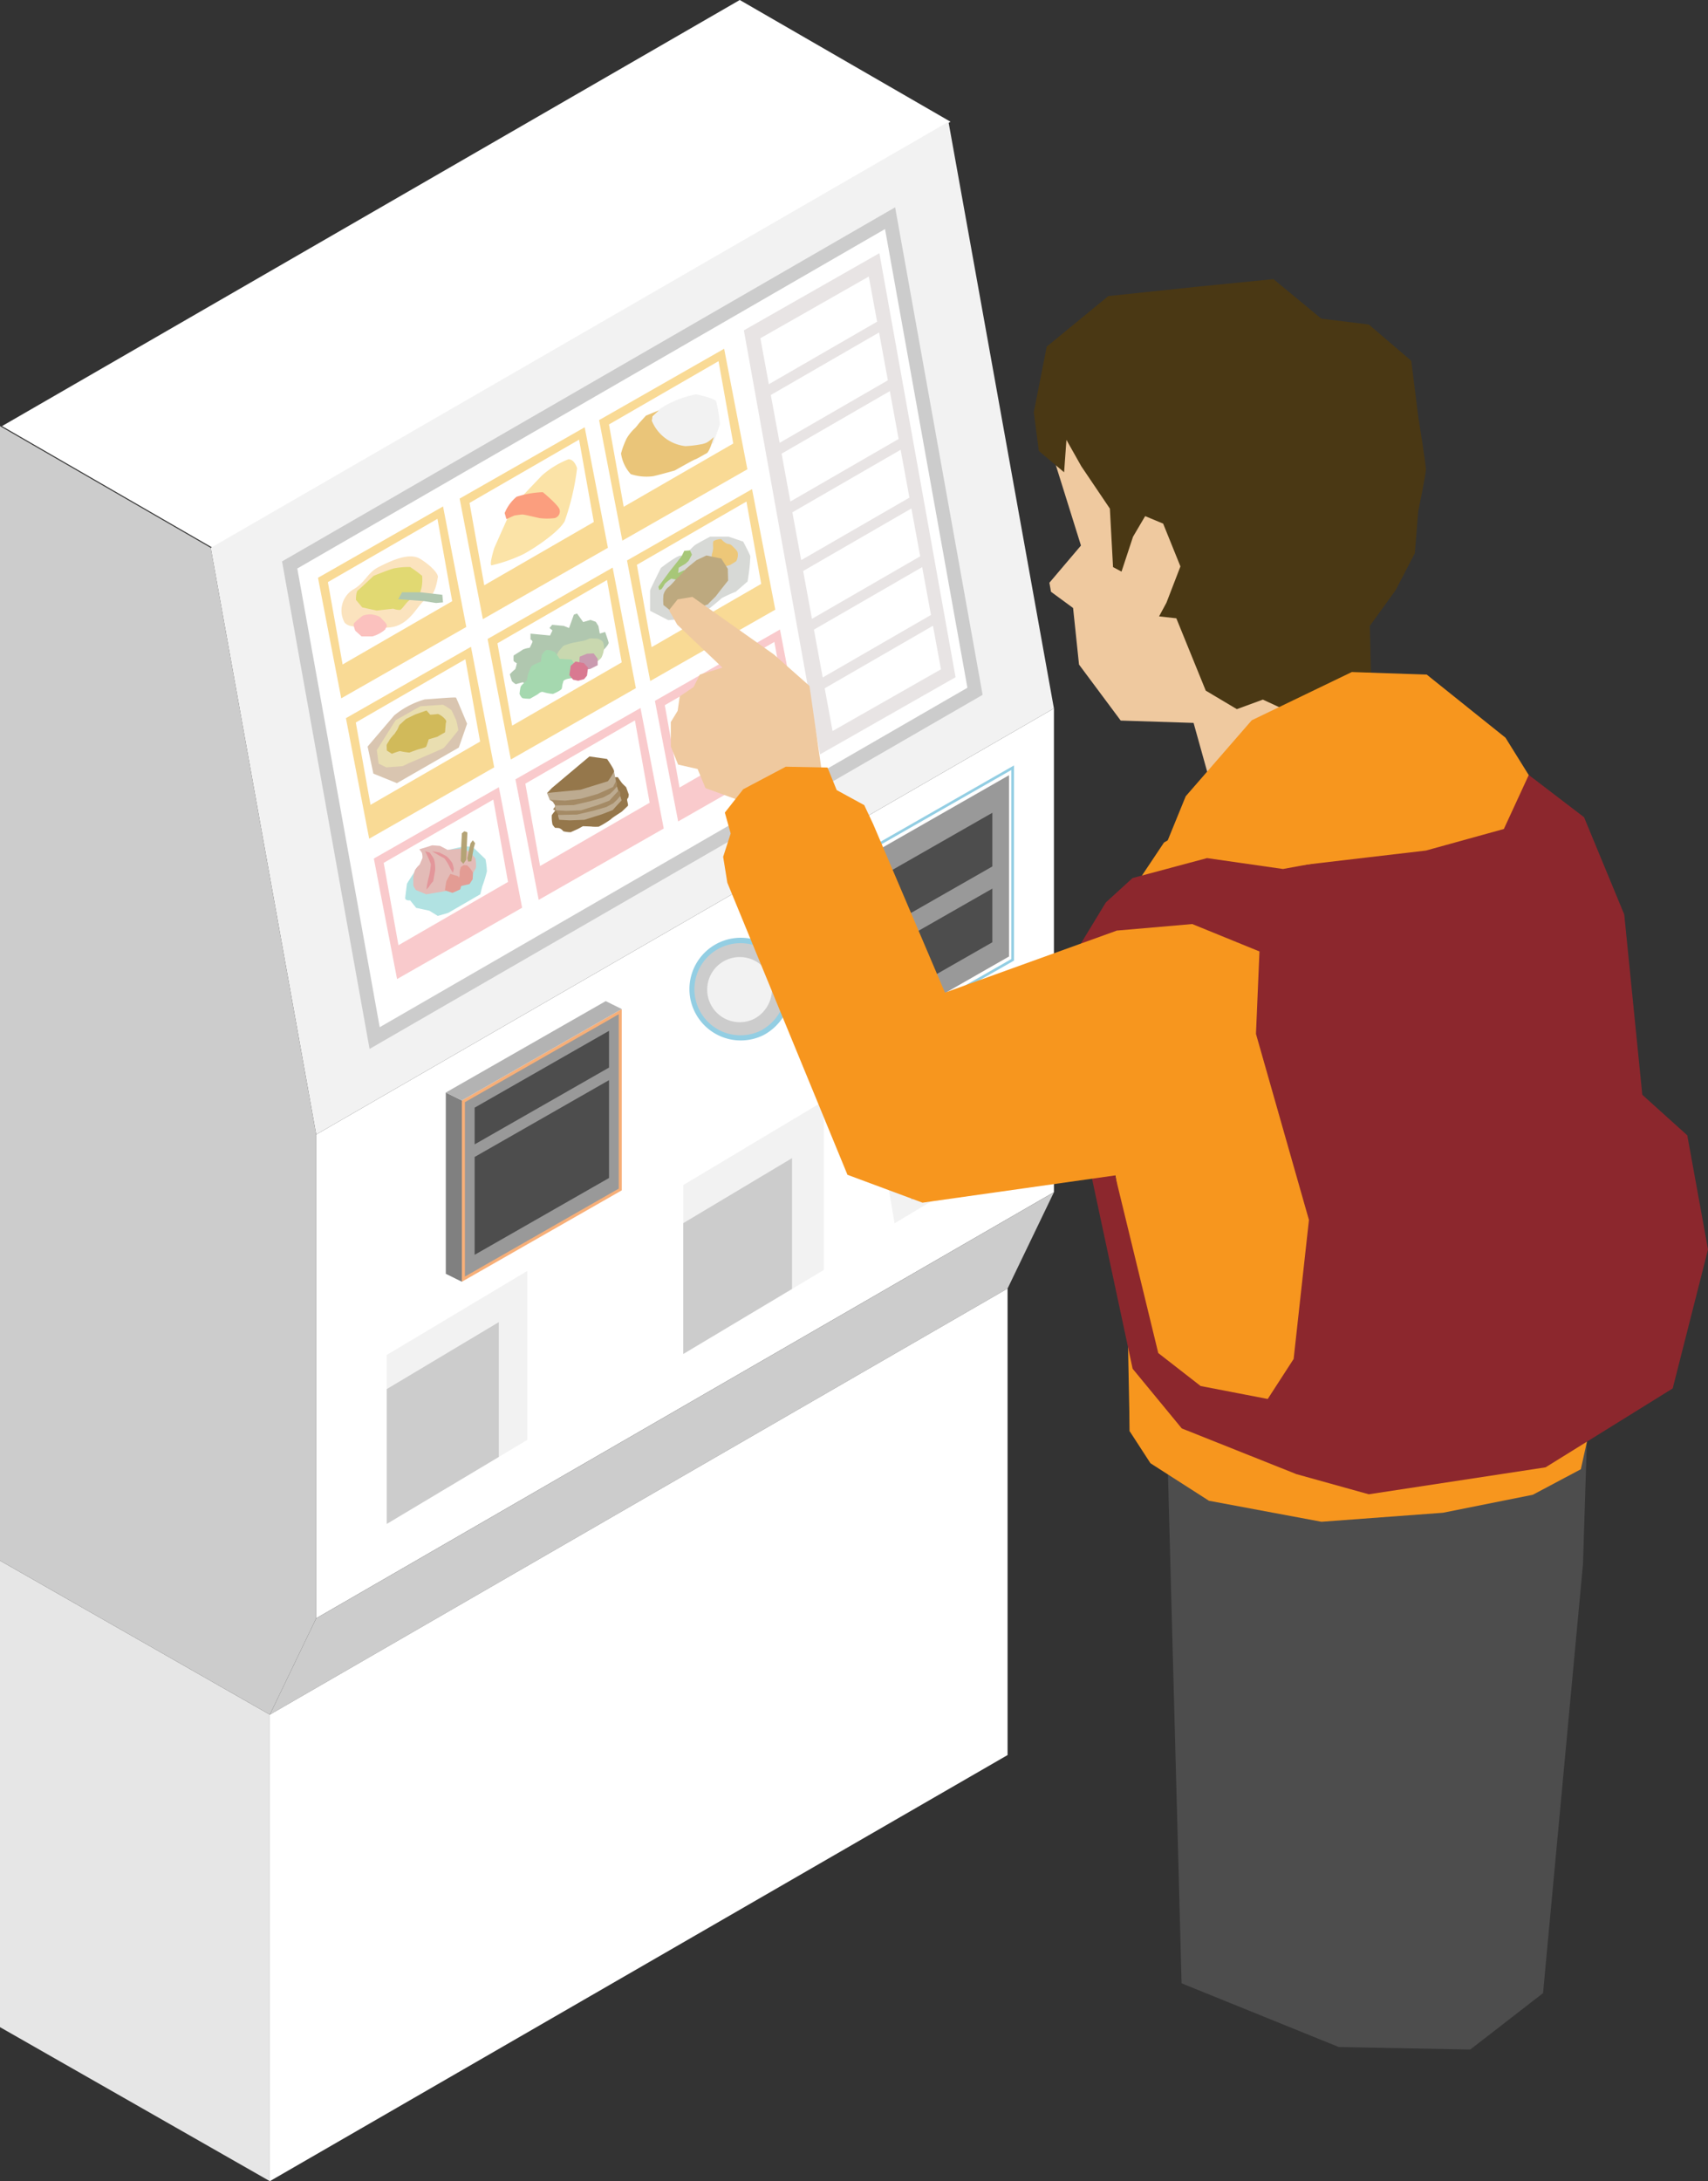 <svg xmlns="http://www.w3.org/2000/svg" width="146.435" height="186.924" data-name="グループ 3468" viewBox="0 0 146.435 186.924"><rect x="0" y="0" width="146.435" height="186.924" fill="#333333" stroke="none"/><defs><clipPath id="a"><path fill="none" d="M0 0h146.434v186.924H0z" data-name="長方形 1963"/></clipPath></defs><path fill="#4d4d4d" d="m136.116 121.443-.4 12.605-3.423 36.761-6.238 4.832-11.269-.21-13.483-5.462-1.208-45.16 20.728-1.471Z" data-name="パス 4216"/><path fill="#fff" d="M63.424 0 .172 36.517 18.244 46.95l63.25-36.517Z" data-name="パス 4217"/><path fill="#fff" d="m90.358 102.17-63.25 36.517v-41.46l63.25-36.517Z" data-name="パス 4218"/><path fill="#ccc" d="m86.384 110.427-63.25 36.517 3.974-8.255 63.25-36.517Z" data-name="パス 4219"/><path fill="#f2f2f2" d="m70.624 108.837-12.042 7.2v-14.48l12.042-7.2Z" data-name="パス 4220"/><path fill="#f2f2f2" d="m88.733 97.639-12.042 7.2-1.3-7.776 12.042-7.2Z" data-name="パス 4221"/><path fill="#ccc" d="m86.923 97.56-8.78 5.247-.951-5.669 8.78-5.247Z" data-name="パス 4222"/><path fill="#f2f2f2" d="m45.202 123.4-12.042 7.2v-14.48l12.042-7.2Z" data-name="パス 4223"/><path fill="#ccc" d="m67.905 110.461-9.323 5.571v-11.21l9.323-5.571Z" data-name="パス 4224"/><path fill="#ccc" d="m42.767 124.855-9.607 5.741v-11.553l9.607-5.74Z" data-name="パス 4225"/><path fill="#f7af78" d="m53.309 102.01-13.712 7.834V94.31l13.71-7.834Z" data-name="パス 4226"/><path fill="#999" d="M53.047 101.864 39.859 109.4V94.456l13.188-7.536Z" data-name="パス 4227"/><path fill="gray" d="m39.598 109.844-1.377-.68V93.629l1.377.68Z" data-name="パス 4228"/><path fill="#b3b3b3" d="m39.598 94.309-1.377-.68 13.71-7.834 1.377.68Z" data-name="パス 4229"/><path fill="#4d4d4d" d="m52.214 91.489-11.521 6.583v-3.147l11.521-6.583Z" data-name="パス 4230"/><path fill="#4d4d4d" d="m52.214 100.953-11.521 6.583v-8.385l11.521-6.583Z" data-name="パス 4231"/><path fill="#f2f2f2" d="m90.357 60.71-63.25 36.517-9.04-50.276 63.25-36.517Z" data-name="パス 4232"/><path fill="#ccc" d="m84.244 59.547-52.56 30.346-7.504-41.78 52.564-30.348Z" data-name="パス 4233"/><path fill="#fff" d="m25.489 48.72 50.388-29.09 7.064 39.31-50.387 29.091Z" data-name="パス 4234"/><path fill="#e8e4e4" d="m63.775 28.311 11.619-6.613 6.531 36.339-11.619 6.613Z" data-name="パス 4235"/><path fill="#ccc" d="m0 133.742 23.134 13.2 3.974-8.255V97.228l-9.037-50.277L0 36.518Z" data-name="パス 4236"/><path fill="#fff" d="m76.29 33.519-9.281 5.36.754 4.1 9.281-5.359Z" data-name="パス 4237"/><path fill="#fff" d="m78.139 43.575-9.281 5.359.754 4.1 9.281-5.359Z" data-name="パス 4238"/><path fill="#fff" d="m74.485 23.699-9.294 5.289.725 3.94 9.281-5.359Z" data-name="パス 4239"/><path fill="#fff" d="m75.367 28.492-9.281 5.359.754 4.1 9.281-5.359Z" data-name="パス 4240"/><path fill="#fff" d="m71.379 62.649 9.294-5.289-.686-3.732-9.281 5.358Z" data-name="パス 4241"/><path fill="#fff" d="m77.215 38.546-9.281 5.359.754 4.1 9.281-5.359Z" data-name="パス 4242"/><path fill="#fff" d="m79.063 48.6-9.281 5.359.754 4.1 9.281-5.359Z" data-name="パス 4243"/><path fill="#f9da95" d="m27.264 49.515 10.721-6.113 1.992 10.329-10.721 6.116Z" data-name="パス 4244"/><path fill="#fff" d="m28.111 49.886 9.394-5.423 1.263 7.058-9.394 5.423Z" data-name="パス 4245"/><g data-name="グループ 3467"><g clip-path="url(#a)" data-name="グループ 3466"><path fill="#fbe3be" d="M33.111 53.785c-.565 0-1.838-.162-1.838-.162s-1.248.292-1.73-.27a2.123 2.123 0 0 1 .7-2.812c1.081-.594 1.243-1.459 2.216-1.946s2.6-1.3 3.568-.7 1.568 1.3 1.514 1.568-.216 1.622-.973 1.892-1.352 2.433-3.46 2.433" data-name="パス 4246"/><path fill="#fbc1be" d="M31.922 54.542h-.919l-.541-.487s-.216-.486-.108-.648a6.168 6.168 0 0 1 .757-.649 2.241 2.241 0 0 1 .757-.108c.216.054.649.108.811.324s.649.541.432.811.163-.054-.216.27a2.924 2.924 0 0 1-.973.487" data-name="パス 4247"/><path fill="#e1d972" d="m33.706 52.163-1.406.162-1.243-.27-.541-.649s0-.7.163-.811 1.351-1.243 1.351-1.243 1.46-.595 1.784-.649a6.424 6.424 0 0 1 1.352-.108 10.217 10.217 0 0 1 1.027.757 3.711 3.711 0 0 1-.054 1.027l-.108.378s-.865.595-1.082.811-.486.649-.648.7a1.447 1.447 0 0 1-.595-.108" data-name="パス 4248"/><path fill="#b0c7af" d="m37.923 50.974-1.892-.216h-1.564l-.324.594 2.216.163 1.027.162.595-.054Z" data-name="パス 4249"/><path fill="#f9da95" d="m39.407 42.729 10.721-6.112 1.992 10.329-10.721 6.116Z" data-name="パス 4250"/><path fill="#fff" d="m40.254 43.099 9.394-5.423 1.263 7.058-9.394 5.423Z" data-name="パス 4251"/><path fill="#fbe3a7" d="M48.714 39.368a7.692 7.692 0 0 0-2.244 1.373c-.087.087-2.309 2.418-2.44 2.592s-1.656 3.638-1.656 3.638-.436 1.394-.24 1.481a13.084 13.084 0 0 0 2.549-.871c.588-.239 3.137-1.851 3.725-2.9a21.163 21.163 0 0 0 1.067-4.553s-.218-.806-.763-.763" data-name="パス 4252"/><path fill="#fb9e7e" d="M43.399 43.681a3.552 3.552 0 0 1 .893-1.111 8.446 8.446 0 0 1 2.244-.392s1.307 1.067 1.437 1.481a.594.594 0 0 1-.414.741 5.22 5.22 0 0 1-1.307 0c-.326-.065-1.285-.305-1.459-.305s-.7.087-.7.087l-.676.305-.152-.523Z" data-name="パス 4253"/><path fill="#f9da95" d="m51.363 36.003 10.721-6.115 1.992 10.329-10.721 6.116Z" data-name="パス 4254"/><path fill="#fff" d="m52.21 36.374 9.394-5.423 1.263 7.058-9.394 5.423Z" data-name="パス 4255"/><path fill="#f2f2f2" d="M59.693 33.791a8.565 8.565 0 0 0-3.137 1.264 9.309 9.309 0 0 0-1.329 1.874l.2.414a9.738 9.738 0 0 0 1.329.937c.218.044 2.418.523 2.527.523s1.873-.828 1.873-.828l.567-1.612a12.376 12.376 0 0 0-.327-1.982c-.153-.262-1.7-.588-1.7-.588" data-name="パス 4256"/><path fill="#eac579" d="M55.881 36.056a3.544 3.544 0 0 0 2.876 2.178 9.271 9.271 0 0 0 1.307-.152 1.817 1.817 0 0 0 .567-.175 3.052 3.052 0 0 0 .566-.457l-.218.675s-.218.632-.392.719-.828.479-.98.523-1.765.958-1.765.958-1.242.348-1.808.479a4.257 4.257 0 0 1-1.961-.175 3.313 3.313 0 0 1-.828-1.764 6.85 6.85 0 0 1 .479-1.286 3.709 3.709 0 0 1 .7-.871c.218-.218.261-.327.479-.566l.479-.523 1.111-.457-.545.523Z" data-name="パス 4257"/><path fill="#f9da95" d="m29.658 61.546 10.721-6.115 1.992 10.329-10.719 6.116Z" data-name="パス 4258"/><path fill="#fff" d="m30.504 61.917 9.394-5.423 1.263 7.058-9.394 5.423Z" data-name="パス 4259"/><path fill="#d9c5b0" d="m32.011 66.299-.494-2.32 2.277-2.664a7.155 7.155 0 0 1 2.621-1.375c.967-.064 2.643-.215 2.686-.15s.945 2.234.945 2.234l-.709 2.041-5.306 3.051Z" data-name="パス 4260"/><path fill="#e9deb0" d="m34.524 65.656-1.4.107-.666-.322-.15-1.16 1.611-2.557 2.127-1.2 1.934-.129a5.249 5.249 0 0 1 .709.451c.086.108.322.666.408.838a5.765 5.765 0 0 1 .193.9s-1.139 1.44-1.267 1.526-3.008 1.31-3.008 1.31Z" data-name="パス 4261"/><path fill="#d1ba5a" d="m35.598 61.23-.795.387-.559.515-.172.387-.258.387a3.634 3.634 0 0 0-.43.515c0 .064-.236.344-.236.451s.022.451.022.451l.43.279a5 5 0 0 1 .687-.236 5.343 5.343 0 0 0 .817.129c.107-.043.623-.236.773-.279s.623-.15.666-.236.215-.623.215-.623l.731-.215.666-.386.064-.795a.241.241 0 0 0-.021-.279 1.57 1.57 0 0 0-.645-.494 11.66 11.66 0 0 1-.666.064l-.322-.365Z" data-name="パス 4262"/><path fill="#f9da95" d="m41.805 54.759 10.721-6.115 1.992 10.329-10.721 6.116Z" data-name="パス 4263"/><path fill="#fff" d="m42.647 55.129 9.394-5.423 1.263 7.058-9.394 5.423Z" data-name="パス 4264"/><path fill="#b0c7af" d="m49.2 52.674-.413 1.147-.459-.184-.987-.092-.229.275.252.207-.206.436-1.675-.16v.5s.206.092.161.229a5.2 5.2 0 0 1-.23.482 2.113 2.113 0 0 0-.6.161c-.115.092-.78.5-.78.5a3.026 3.026 0 0 0 0 .459c.023.069.275.207.275.207s-.092.5-.161.528a3.945 3.945 0 0 0-.436.413 5.467 5.467 0 0 0 .184.6 2.116 2.116 0 0 0 .322.252l.573-.16.964.275.619-.275s.23-.574.252-.666.23-.665.23-.665l.39-.069a6.841 6.841 0 0 0 .757.275 3.172 3.172 0 0 0 .941.023c.161-.092.574-.344.574-.344l-.022-.413s-.184-.207-.069-.3.23-.23.39-.23a6.138 6.138 0 0 0 .734-.137 4.732 4.732 0 0 0 1.056-.115c.115-.092.6-.6.574-.757s-.3-.918-.3-.918l-.459.138-.115-.642-.23-.367-.459-.16-.619.183-.345-.482-.184-.252Z" data-name="パス 4265"/><path fill="#c9d8af" d="m50.096 54.899-.964.184a5.135 5.135 0 0 0-.849.275c-.046.069-.39.459-.39.459l-.252.5-.436.344a3 3 0 0 0-.161.436 1.761 1.761 0 0 0 .161.665 6.106 6.106 0 0 0 .941.184l.8-.413a9.17 9.17 0 0 1 1.1-.711c.115 0 .619.137.849.023a1.609 1.609 0 0 0 .665-.482 2.342 2.342 0 0 0 .23-.849 1.291 1.291 0 0 0-.115-.528.86.86 0 0 0-.482-.252c-.207-.023-.6-.023-.6-.023Z" data-name="パス 4266"/><path fill="#a5d8af" d="M46.378 56.712s-.78.275-.849.436a6.08 6.08 0 0 0-.275.688c0 .069-.092.482-.092.482s-.482.39-.528.551a5.592 5.592 0 0 0-.092.6s.138.321.275.367a3.527 3.527 0 0 0 .62.046s.528-.3.642-.367.275-.275.5-.207a3.9 3.9 0 0 0 .826.161c.069-.023.711-.3.757-.459s.023-.252.092-.459 0-.207.252-.322.757-.092.8-.229a7.473 7.473 0 0 0 .069-.9l-.367-.574-1.032-.069a4.108 4.108 0 0 0-.413-.574 1.4 1.4 0 0 0-.688-.184c-.161.023-.436.436-.436.436Z" data-name="パス 4267"/><path fill="#c99aaf" d="m50.325 56.024-.619.252a2.145 2.145 0 0 0-.023.574 1.071 1.071 0 0 0 .275.459 1.563 1.563 0 0 0 .642.023l.642-.321v-.555l-.344-.459Z" data-name="パス 4268"/><path fill="#d97991" d="m50.417 57.216-.092.688-.252.3-.5.137-.436-.092-.321-.39.115-.8.413-.367.712.138Z" data-name="パス 4269"/><path fill="#f9da95" d="m53.756 48.033 10.721-6.115 1.992 10.329-10.721 6.116Z" data-name="パス 4270"/><path fill="#fff" d="m54.603 48.404 9.394-5.423 1.263 7.058-9.394 5.423Z" data-name="パス 4271"/><path fill="#d7d9d6" d="m59.316 52.963-2.016.185-1.564-.8v-1.743c0-.08.928-1.936.928-1.936s1.44-1.127 1.75-1.061.928-.743 1.22-.928 1.247-.689 1.247-.689h1.591l1.246.424s.53 1.008.61 1.246a15.112 15.112 0 0 1-.239 2.175l-1.008.875a11.871 11.871 0 0 0-1.22.557c-.053.08-1.008.849-1.008.849l-.849.53Z" data-name="パス 4272"/><path fill="#edc778" d="m62.579 48.426-.562.158-.629-.248s-.337-.292-.337-.4a1.251 1.251 0 0 1-.022-.427 2.374 2.374 0 0 0 .112-.516c0-.158-.045-.562.045-.629a.963.963 0 0 1 .382-.134c.135-.022.27-.067.337.045a1.308 1.308 0 0 0 .472.337.561.561 0 0 1 .427.2c.224.225.4.36.449.584a1.156 1.156 0 0 1-.135.7c-.067.045-.539.337-.539.337" data-name="パス 4273"/><path fill="#a7c778" d="m56.444 50.281 1-1.355s1-1.246 1.019-1.3.205-.422.205-.422l.488-.036.166.365-.284.529-.259.244-.589.344-.055.46.485-.229.388-.089-.03.452-.419.265-.617.159-.384-.078a3.113 3.113 0 0 0-.558.445 3.581 3.581 0 0 1-.281.445l-.2.086Z" data-name="パス 4274"/><path fill="#bda97f" d="m59.953 52.167-.9.212-.716.212s-.292-.053-.371-.053a3.691 3.691 0 0 1-.557-.265l-.53-.424a4.5 4.5 0 0 1 0-.849 1.21 1.21 0 0 1 .4-.663c.292-.212.663-.716.849-.849a4.351 4.351 0 0 0 .61-.663c.053-.08.981-.822.981-.822l.849-.4 1.273.265.557.875.027 1.008-.61.769-.45.583-.61.61s0 .08-.212.133a2.54 2.54 0 0 0-.584.318" data-name="パス 4275"/><path fill="#f9cacc" d="m32.051 73.577 10.721-6.115 1.992 10.329-10.722 6.114Z" data-name="パス 4276"/><path fill="#fff" d="m32.897 73.947 9.394-5.423 1.263 7.058-9.394 5.423Z" data-name="パス 4277"/><path fill="#b1e2e2" d="m37.529 78.492-.715-.444-1.134-.246-.518-.641s-.444.049-.419-.222.148-1.208.148-1.208a19.669 19.669 0 0 1 1.233-1.8c.148-.074 1.381-.444 1.381-.444l.888-.641 1.331-.3a3.3 3.3 0 0 1 .838.049c.049.074 1.06 1.035 1.06 1.035a6.2 6.2 0 0 1 .123 1.036 10.451 10.451 0 0 1-.394 1.283l-.173.69-2.761 1.6Z" data-name="パス 4278"/><path fill="#e3bbb7" d="m35.654 76.273.888.37 1.6-.271s.765-.271.839-.3a6.253 6.253 0 0 0 .887-.3c.074-.074.419-.592.419-.592a4.263 4.263 0 0 0 .518-.814 2.722 2.722 0 0 0-.049-.789c-.049-.123-.37-.394-.444-.518a2.552 2.552 0 0 0-.69-.345l-1.233.123-.666-.345-.666-.049-1.109.345a1.812 1.812 0 0 1 .222.3 1.368 1.368 0 0 1 .049.444 19.36 19.36 0 0 1-.246.567 2.117 2.117 0 0 0-.395.469 2.407 2.407 0 0 0-.148.69c0 .247.008.443 0 .567s.222.444.222.444" data-name="パス 4279"/><path fill="#e3969a" d="m36.839 73.067.125.177a3.217 3.217 0 0 1 .245.39 3.336 3.336 0 0 1 .1.913c-.025.222-.172.986-.172.986a2.027 2.027 0 0 0-.3.37 1.393 1.393 0 0 1-.271.321 5.719 5.719 0 0 1 .172-.962 6.188 6.188 0 0 0 .2-1.208 8.116 8.116 0 0 0-.493-1.11Z" data-name="パス 4280"/><path fill="#e3969a" d="M37.702 73.067c.074.074.518.246.641.37a2.854 2.854 0 0 1 .444.543 4.6 4.6 0 0 1 .123.468l-.074.345a3.269 3.269 0 0 1-.321-.567 4.011 4.011 0 0 0-.419-.666l-.493-.271-.567-.345Z" data-name="パス 4281"/><path fill="#e39c94" d="m38.786 76.52-.641-.222s.1-.691.123-.765.345-.641.345-.641l.666.2.246.419a1.757 1.757 0 0 1 .025.395c-.025.074-.1.32-.1.32Z" data-name="パス 4282"/><path fill="#e39c94" d="m39.293 75.987.962-.222.271-.419s.025-.444.025-.518-.123-.222-.2-.345a2.041 2.041 0 0 0-.3-.32l-.3-.025-.247.172-.1.395s.049.493-.1.518-.2 0-.2.246a1.162 1.162 0 0 0 .172.518" data-name="パス 4283"/><path fill="#b4a375" d="m39.501 73.783.049-1.455.049-.913.2-.172s.271.049.271.123-.07 1.676-.093 2.173c0 .091-.006.145-.006.145l-.247.345Z" data-name="パス 4284"/><path fill="#b4a375" d="m40.062 73.565.271-1.282.2-.271.2.247-.123.444-.2 1.11-.271.025Z" data-name="パス 4285"/><path fill="#f9cacc" d="m44.193 66.789 10.721-6.115 1.992 10.329-10.721 6.116Z" data-name="パス 4286"/><path fill="#fff" d="m45.04 67.159 9.394-5.423 1.263 7.058-9.394 5.423Z" data-name="パス 4287"/><path fill="#95774b" d="m51.651 66.641 1.313-.041s.267.39.349.492.37.369.37.369l.226.636-.041.267a.227.227 0 0 0-.1.185c0 .123.123.451.062.513s-.431.41-.492.472-.882.554-.964.677a7.938 7.938 0 0 1-1.046.636 4.544 4.544 0 0 1-.533 0c-.062-.02-.821-.041-.821-.041l-.41.226-.636.287a2.468 2.468 0 0 1-.636-.082.786.786 0 0 0-.348-.267 2.1 2.1 0 0 0-.329-.021c-.061 0-.246-.287-.246-.287a3.093 3.093 0 0 1-.062-.8c.062-.1.346-.485.429-.488a1.472 1.472 0 0 0 .494-.393c.144-.164.267-.513.41-.656a7.112 7.112 0 0 1 1.088-.718c.164-.061 1.928-.964 1.928-.964" data-name="パス 4288"/><path fill="#bdab90" d="m47.845 69.608.016.365.083.282.9.05 1.261-.05 1.478-.465.946-.365.465-.515.3-.315-.116-.382-1.66.648s-1.892.4-2.058.448-1.1.133-1.1.133Z" data-name="パス 4289"/><path fill="#a48a65" d="M47.414 69.358s.3.166.3.216a1.226 1.226 0 0 0 .183.266l1.577-.033 1.427-.332 1.079-.316.6-.315.316-.3.282-.332v-.282l-.083-.166s-1.229.481-1.345.531-3.054.614-3.1.614-.93.05-.93.05Z" data-name="パス 4290"/><path fill="#bdab90" d="m47.564 68.795.016.365.083.282.9.05 1.261-.05 1.478-.465.946-.365.465-.515.3-.315-.116-.382-1.66.648s-1.892.4-2.058.448-1.1.133-1.1.133Z" data-name="パス 4291"/><path fill="#a48a65" d="M47.132 68.545s.3.166.3.216a1.226 1.226 0 0 0 .183.266l1.577-.033 1.427-.332 1.079-.316.6-.315.316-.3.282-.332v-.282l-.083-.166s-1.229.481-1.345.531-3.054.614-3.1.614-.93.05-.93.05Z" data-name="パス 4292"/><path fill="#bdab90" d="m46.95 68.097.182.448 1.328.066s1.312-.149 1.361-.166 1.411-.4 1.411-.4l1.328-.6.249-.5-.166-.846s-2.241.233-2.34.282-2.075.913-2.075.913l-1.328.664Z" data-name="パス 4293"/><path fill="#95774b" d="m47.315 67.533 3.221-2.706 1.51.216s.631.9.6 1.063a5.446 5.446 0 0 1-.531.846l-2.357.731-2.424.232-.431.05Z" data-name="パス 4294"/><path fill="#f9cacc" d="m56.149 60.064 10.721-6.113 1.992 10.329-10.721 6.116Z" data-name="パス 4295"/><path fill="#fff" d="m56.996 60.434 9.394-5.423 1.263 7.058-9.394 5.423Z" data-name="パス 4296"/><path fill="#dcdabb" d="m62.773 59.853-2.11.288s-1.29 1.216-1.328 1.29-.748 1.4-.748 1.477-.038 1.59-.019 1.645 1.8.486 1.8.486l2.244-.785 1.87-1.29 1.1-.486a12 12 0 0 0 .935-.86c.056-.112.243-.954.243-.954s-.187-1.29-.224-1.365a5.626 5.626 0 0 0-.692-.467l-1.1.112s-.823.206-.916.243-1.05.665-1.05.665" data-name="パス 4297"/><path fill="#9fca84" d="m61.493 63.09-1.237-.085a3.579 3.579 0 0 1-.64-.32 5.811 5.811 0 0 1-.235-.725 5.235 5.235 0 0 1 0-1 5.553 5.553 0 0 1 .555-1.067 6.166 6.166 0 0 1 .747-.213l1.13.192s.576.3.661.469.342.427.342.725a5.783 5.783 0 0 1-.107 1.024 2.028 2.028 0 0 1-.341.555c-.085.064-.875.448-.875.448" data-name="パス 4298"/><path fill="#9fca5b" d="M63.059 62.425a5.633 5.633 0 0 1-.535-.691c.01-.061.146-1.166.146-1.166l.481-.527.76-.315.776.1a3.742 3.742 0 0 1 .663.67 1.419 1.419 0 0 1 .222.828c-.061.313-.071.7-.233.8s-1.067.412-1.159.46a5.321 5.321 0 0 1-.527.166Z" data-name="パス 4299"/><path fill="#9fca5b" d="m62.719 63.603-1.451-.165s-1.414-.2-1.58-.257-.845-.331-.845-.331l-.808-.037-.349.11.661.147.5.128.349.276-.22.11-.477.092-.147.11.79.11.5-.092a6.392 6.392 0 0 1 1.12-.092 3.121 3.121 0 0 0 .477.055 1.73 1.73 0 0 1-.294.129c-.129.037-.827.2-.827.2s.587.055.661.055 1.12-.294 1.194-.313.753-.037.753-.037l.478-.11Z" data-name="パス 4300"/><path fill="#93cee3" d="M65.445 88.716a4.4 4.4 0 1 1 1.893-6.119 4.533 4.533 0 0 1-1.893 6.119" data-name="パス 4301"/><path fill="#ccc" d="M65.222 88.322a3.948 3.948 0 1 1 1.7-5.486 4.064 4.064 0 0 1-1.7 5.486" data-name="パス 4302"/><path fill="#f2f2f2" d="M64.654 87.316a2.792 2.792 0 1 1 1.2-3.879 2.873 2.873 0 0 1-1.2 3.879" data-name="パス 4303"/><path fill="#93cee3" d="m86.936 82.32-14.57 8.325V73.922l14.57-8.325Z" data-name="パス 4304"/><path fill="#fff" d="m86.706 82.189-14.11 8.063v-16.2l14.11-8.063Z" data-name="パス 4305"/><path fill="#999" d="m86.506 81.971-13.71 7.834V74.271l13.71-7.834Z" data-name="パス 4306"/><path fill="#4d4d4d" d="m85.078 74.255-10.853 6.2v-4.6l10.853-6.2Z" data-name="パス 4307"/><path fill="#4d4d4d" d="m85.078 80.753-10.853 6.2v-4.6l10.853-6.2Z" data-name="パス 4308"/><path fill="#e6e6e6" d="M23.134 186.924 0 173.725v-39.98l23.134 13.2Z" data-name="パス 4309"/><path fill="#fff" d="m86.384 150.407-63.25 36.517v-39.98l63.25-36.517Z" data-name="パス 4310"/><path fill="#efc99f" d="m118.613 67.908-3.078-13.009-17.432-25.591-6.773 6.228-.8 4.355 2.248 7.187-1.1 1.938.831 7.936 3.575 4.8 6.247.2 2.615 9.373Z" data-name="パス 4311"/><path fill="#4a3814" d="m96.153 48.988.986-2.99 1.04-1.766 1.543.642 1.482 3.668-1.2 3.111-.632 1.171 1.48.163 2.523 6.2 2.666 1.586 2.232-.817 2.521 1.167 2.438-1.219 2.5.12.41-1.476 1.424.273-.124-5.18 2.223-3.081 1.636-3.149.291-3.6s.649-3.1.657-3.563-.644-4.455-.644-4.455l-.611-4.872-3.638-3.109-4.077-.506-4.1-3.387-6.55.654-7.606.8-5.282 4.334-1.108 5.618.431 3.321 2.167 1.828.2-2.776 1.276 2.264 2.448 3.626.271 5.011Z" data-name="パス 4312"/><path fill="#efc99f" d="m93.07 46.288-3.1 3.652.137.776 2.053 1.505Z" data-name="パス 4313"/><path fill="#f7961e" d="m96.705 114.985.151 7.676 1.778 2.738 5.014 3.214 9.643 1.8 10.414-.771 7.714-1.543 4.114-2.186 1.672-7.585Z" data-name="パス 4314"/><path fill="#f7961e" d="m99.794 72.204-5.453 8.168s-1.056 3.992-1.087 4.313c-.106 1.066 3.492 22.893 3.492 22.893l.109 15.082 8.679 3.244 14.771-.984 14.525-9.976.048-23.141-4.513-20.011-11.8-9.981-10.331 5.557Z" data-name="パス 4315"/><path fill="#8c272d" d="m95.751 79.75 6.467-.56 5.762 2.348-.3 7.065 4.542 15.947-1.312 11.91-2.221 3.431-5.753-1.11-3.633-2.826-3.921-16.133-1.984.128 3.707 17.349 4.214 5.116 9.808 3.909 2.383-.068 6.225.645 9.027-2.368 9.2-7.678 3.06-7.092-1.2-15.287s-2.672-13.6-2.883-14.115-4.666-6.4-4.666-6.4l-5.5-5.417-2.321 1.937-5.054 2.267-9.4 1.724-6.514-.934-6.387 1.711-2.288 2.089-2.162 3.558.6 3.79.977-3.424Z" data-name="パス 4316"/><path fill="#8c272d" d="m125.45 68.21-5.878-4.843 2-1 4.78.444 9.457 7.225 3.446 8.336 1.547 15.45 3.857 3.474 1.778 9.781-3.028 11.91-10.9 6.762-15.157 2.31-6.223-1.732 10.669-31.169 7.113-16.228Z" data-name="パス 4317"/><path fill="#f7961e" d="m99.829 72.717 1.829-4.48 5.659-6.509 8.58-4.135 6.426.22 6.751 5.409 1.991 3.2-2.133 4.622-6.683 1.848-10.983 1.289-3.732-.691-5.905-1.571Z" data-name="パス 4318"/><path fill="#efc99f" d="m70.486 66.322-1.083-7.537-3.047-2.692-6.993-4.941-1.268.215-.738.925.706 1.242 3.874 3.681-1.937.6-.534 1.062-1.188.8-.18 1.24-.588.966.005 2.1.624 1.542 1.669.378.678 1.637 3.589 1.309Z" data-name="パス 4319"/><path fill="#f7961e" d="m95.751 79.751-14.735 5.317-6.159-14.454-.761-1.615-2.362-1.288-.787-1.933-3.578-.071-3.651 1.932-1.574 2 .5 1.79-.644 2 .358 2.219 10.3 25.032 6.43 2.388 18.188-2.572Z" data-name="パス 4320"/></g></g></svg>